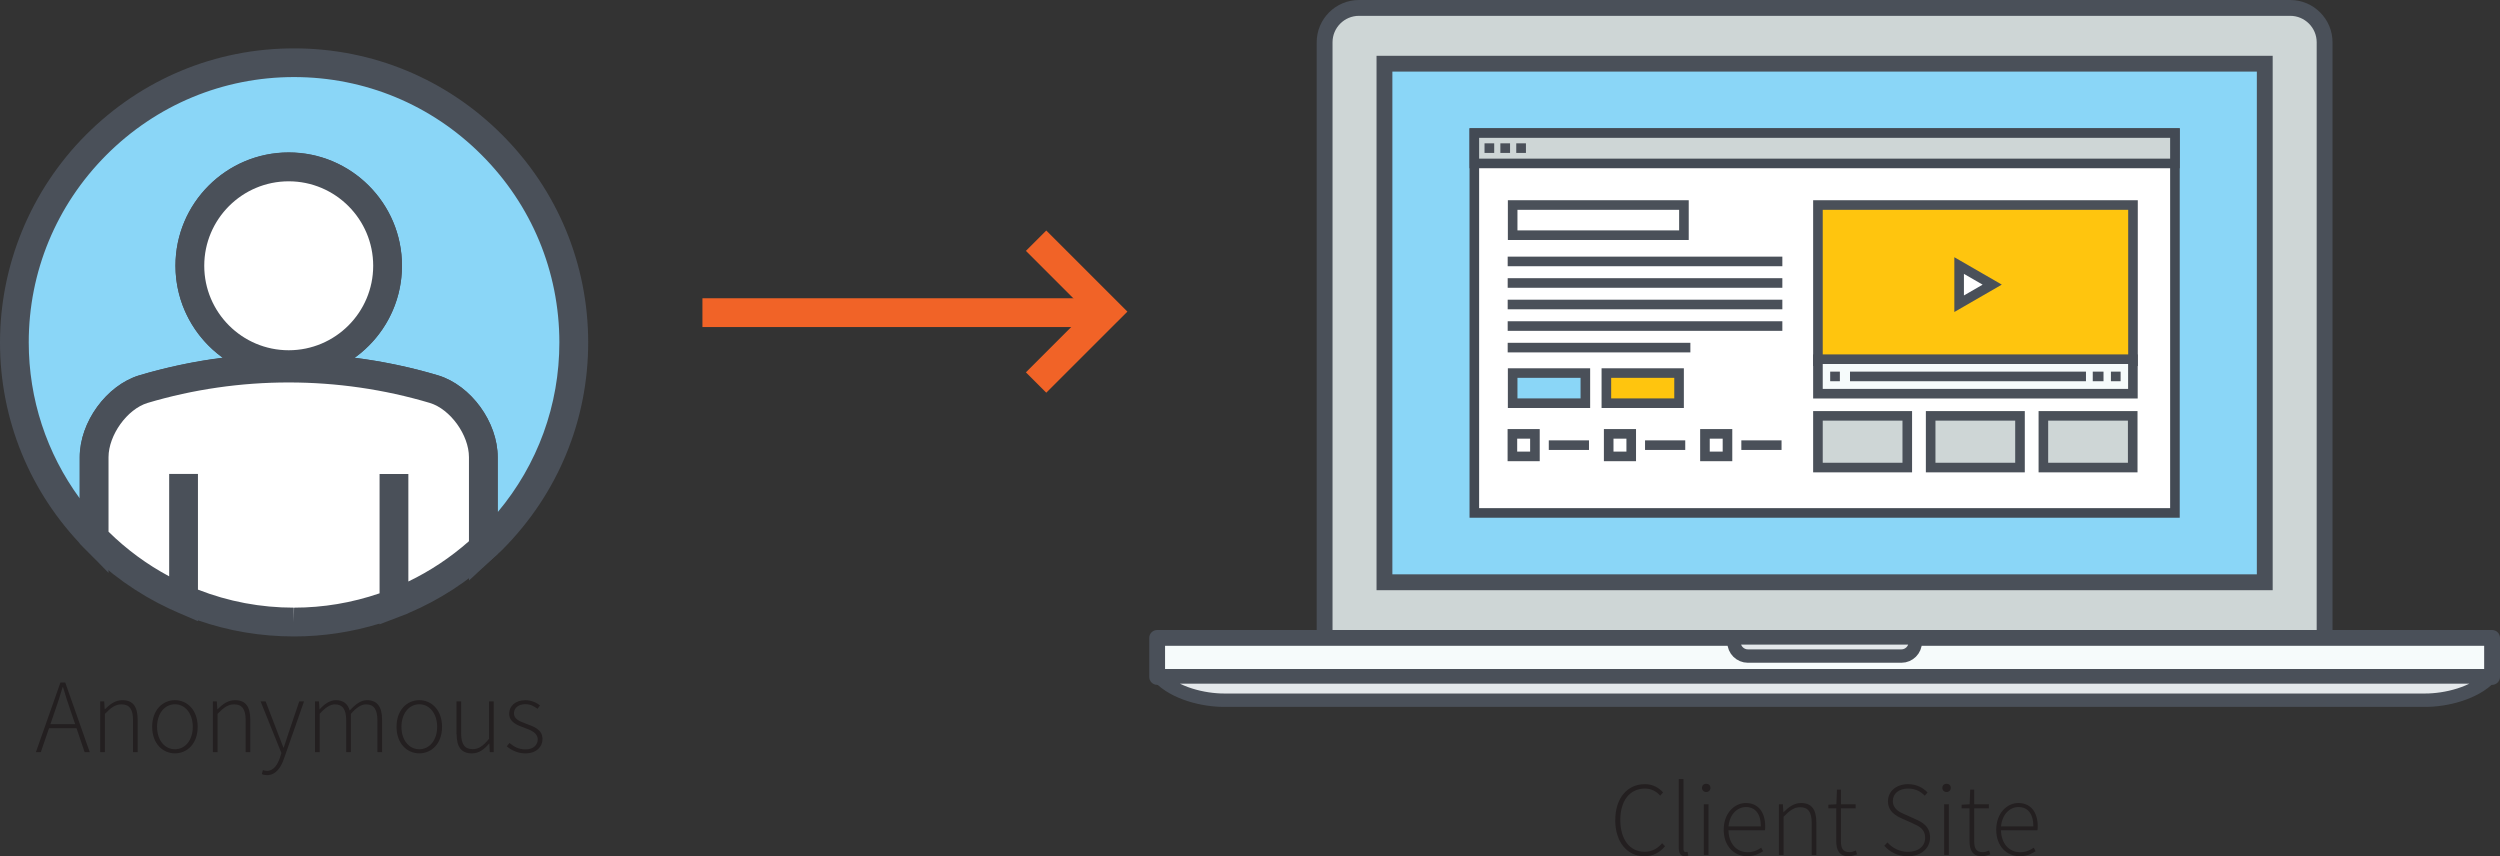 <?xml version="1.0" encoding="UTF-8"?>
<svg id="Layer_2" data-name="Layer 2" xmlns="http://www.w3.org/2000/svg" viewBox="0 0 560.23 191.87">
  <rect x="0" y="0" width="560.23" height="191.87" fill="#333333" stroke="none"/>
  <defs>
    <style>
      .cls-1 {
        fill: #f6fbfb;
      }

      .cls-2 {
        fill: #fff;
      }

      .cls-3 {
        fill: #ffc50e;
      }

      .cls-4 {
        fill: #f16327;
      }

      .cls-5 {
        fill: #e4e8eb;
      }

      .cls-6 {
        fill: #8ad6f7;
      }

      .cls-7 {
        fill: #ced6d6;
      }

      .cls-8 {
        fill: #231f20;
      }

      .cls-9 {
        fill: #434a54;
      }

      .cls-10 {
        fill: #4a5059;
      }

      .cls-11 {
        fill: none;
        stroke: #4a5059;
        stroke-linejoin: round;
        stroke-width: 3px;
      }
    </style>
  </defs>
  <g id="Layer_1-2" data-name="Layer 1">
    <g>
      <path class="cls-8" d="m361.97,183.77c0-4.94,2.7-8.05,6.66-8.05,1.82,0,3.22.9,4.05,1.86l-.64.73c-.84-.96-1.98-1.6-3.41-1.6-3.42,0-5.53,2.72-5.53,7.04s2.09,7.13,5.44,7.13c1.61,0,2.81-.66,3.94-1.92l.64.68c-1.19,1.39-2.61,2.23-4.64,2.23-3.84,0-6.52-3.16-6.52-8.11Z"/>
      <path class="cls-8" d="m376.2,190.07v-15.49h1.05v15.63c0,.51.21.74.49.74.1,0,.19,0,.43-.05l.17.85c-.21.06-.41.12-.75.12-.91,0-1.39-.56-1.39-1.81Z"/>
      <path class="cls-8" d="m381.4,176.56c0-.59.44-.93.95-.93s.95.34.95.93c0,.54-.44.93-.95.93s-.95-.38-.95-.93Zm.41,3.67h1.05v11.36h-1.05v-11.36Z"/>
      <path class="cls-8" d="m386.27,185.93c0-3.7,2.41-5.98,4.95-5.98,2.69,0,4.35,1.92,4.35,5.25,0,.28,0,.57-.06.85h-8.17c.04,2.87,1.72,4.92,4.28,4.92,1.23,0,2.2-.41,3.05-1.01l.43.79c-.89.56-1.92,1.12-3.58,1.12-2.9,0-5.25-2.23-5.25-5.94Zm8.32-.74c0-2.9-1.31-4.34-3.35-4.34-1.92,0-3.66,1.63-3.89,4.34h7.25Z"/>
      <path class="cls-8" d="m398.65,180.23h.88l.11,1.76h.05c1.16-1.15,2.34-2.04,3.91-2.04,2.35,0,3.43,1.42,3.43,4.36v7.28h-1.04v-7.15c0-2.41-.76-3.55-2.59-3.55-1.35,0-2.33.71-3.71,2.13v8.57h-1.05v-11.36Z"/>
      <path class="cls-8" d="m411.49,188.45v-7.31h-1.77v-.81l1.8-.1.13-3.29h.89v3.29h3.29v.91h-3.29v7.39c0,1.45.36,2.43,1.93,2.43.42,0,1.01-.18,1.42-.36l.27.85c-.66.23-1.38.43-1.85.43-2.18,0-2.82-1.39-2.82-3.42Z"/>
      <path class="cls-8" d="m422.26,189.53l.7-.75c1.13,1.28,2.76,2.11,4.57,2.11,2.38,0,3.88-1.27,3.88-3.13,0-1.95-1.27-2.57-2.81-3.26l-2.36-1.06c-1.36-.6-3.16-1.57-3.16-3.88s1.94-3.84,4.53-3.84c1.88,0,3.39.85,4.34,1.87l-.63.72c-.91-.97-2.15-1.6-3.71-1.6-2.06,0-3.44,1.1-3.44,2.79,0,1.82,1.56,2.5,2.7,3.01l2.36,1.05c1.75.78,3.28,1.74,3.28,4.12s-1.96,4.2-4.99,4.2c-2.28,0-4.04-.97-5.26-2.35Z"/>
      <path class="cls-8" d="m435.26,176.56c0-.59.44-.93.95-.93s.95.34.95.93c0,.54-.44.93-.95.93s-.95-.38-.95-.93Zm.41,3.67h1.05v11.36h-1.05v-11.36Z"/>
      <path class="cls-8" d="m441.35,188.45v-7.31h-1.77v-.81l1.8-.1.13-3.29h.89v3.29h3.29v.91h-3.29v7.39c0,1.45.36,2.43,1.93,2.43.42,0,1.01-.18,1.42-.36l.27.85c-.66.23-1.38.43-1.85.43-2.18,0-2.82-1.39-2.82-3.42Z"/>
      <path class="cls-8" d="m447.34,185.93c0-3.7,2.41-5.98,4.95-5.98,2.69,0,4.35,1.92,4.35,5.25,0,.28,0,.57-.06.85h-8.17c.04,2.87,1.72,4.92,4.28,4.92,1.23,0,2.2-.41,3.05-1.01l.43.79c-.89.56-1.92,1.12-3.58,1.12-2.9,0-5.25-2.23-5.25-5.94Zm8.32-.74c0-2.9-1.31-4.34-3.35-4.34-1.92,0-3.66,1.63-3.89,4.34h7.25Z"/>
    </g>
    <g>
      <path class="cls-7" d="m304.53,1.77h208.7c4.25,0,7.7,3.45,7.7,7.7v134.4c0,4.25-3.45,7.7-7.7,7.7h-208.7c-4.25,0-7.69-3.45-7.69-7.69V9.47c0-4.25,3.45-7.69,7.69-7.69Z"/>
      <path class="cls-10" d="m304.53,3.55c-3.26,0-5.92,2.66-5.92,5.92v134.4c0,3.26,2.66,5.92,5.92,5.92h208.7c3.27,0,5.92-2.66,5.92-5.92V9.47c0-3.26-2.66-5.92-5.92-5.92h-208.7Zm208.7,149.79h-208.7c-5.22,0-9.47-4.25-9.47-9.47V9.47c0-5.22,4.25-9.47,9.47-9.47h208.7c5.22,0,9.47,4.25,9.47,9.47v134.4c0,5.22-4.25,9.47-9.47,9.47"/>
    </g>
    <rect class="cls-6" x="310.25" y="14.28" width="197.27" height="116.21"/>
    <path class="cls-10" d="m509.29,12.5h-200.82v119.76h200.82V12.5Zm-3.55,116.21h-193.72V16.05h193.72v112.66Z"/>
    <rect class="cls-1" x="259.31" y="142.95" width="299.15" height="8.75"/>
    <g>
      <path class="cls-10" d="m261.08,149.92h295.6v-5.2h-295.6v5.2Zm297.38,3.55h-299.15c-.98,0-1.77-.8-1.77-1.77v-8.75c0-.98.79-1.77,1.77-1.77h299.15c.98,0,1.77.8,1.77,1.77v8.75c0,.98-.8,1.77-1.77,1.77"/>
      <path class="cls-5" d="m259.75,151.7c3.54,3.74,10.04,5.21,14.53,5.21h269.22c4.49,0,10.99-1.47,14.53-5.21h-298.27Z"/>
      <path class="cls-11" d="m259.75,151.7c3.54,3.74,10.04,5.21,14.53,5.21h269.22c4.49,0,10.99-1.47,14.53-5.21h-298.27Z"/>
      <path class="cls-5" d="m388.57,142.95v.94c0,1.73,1.4,3.13,3.12,3.13h34.39c1.72,0,3.12-1.4,3.12-3.13v-.94h-40.64Z"/>
      <path class="cls-11" d="m388.57,142.95v.94c0,1.73,1.4,3.13,3.12,3.13h34.39c1.72,0,3.12-1.4,3.12-3.13v-.94h-40.64Z"/>
    </g>
    <rect class="cls-2" x="330.39" y="29.82" width="157" height="85.13"/>
    <path class="cls-9" d="m331.46,113.87h154.85V30.89h-154.85v82.98Zm157,2.15h-159.15V28.74h159.15v87.28Z"/>
    <rect class="cls-7" x="330.39" y="29.82" width="157" height="6.81"/>
    <path class="cls-9" d="m331.46,35.55h154.85v-4.66h-154.85v4.66Zm157,2.15h-159.15v-8.95h159.15v8.95Z"/>
    <path class="cls-10" d="m339.99,101.2h2.9v-2.9h-2.9v2.9Zm5.05,2.15h-7.2v-7.2h7.2v7.2Z"/>
    <rect class="cls-10" x="347.07" y="98.68" width="9.01" height="2.15"/>
    <path class="cls-10" d="m361.57,101.2h2.9v-2.9h-2.9v2.9Zm5.05,2.15h-7.2v-7.2h7.2v7.2Z"/>
    <rect class="cls-10" x="368.64" y="98.68" width="9.01" height="2.15"/>
    <path class="cls-10" d="m383.14,101.2h2.9v-2.9h-2.9v2.9Zm5.05,2.15h-7.2v-7.2h7.2v7.2Z"/>
    <rect class="cls-10" x="390.22" y="98.68" width="9.01" height="2.15"/>
    <rect class="cls-3" x="407.38" y="45.94" width="70.6" height="35.01"/>
    <path class="cls-10" d="m408.46,79.88h68.45v-32.86h-68.45v32.86Zm70.6,2.15h-72.75v-37.16h72.75v37.16Z"/>
    <rect class="cls-1" x="407.38" y="80.49" width="70.58" height="7.73"/>
    <path class="cls-10" d="m408.46,87.15h68.43v-5.58h-68.43v5.58Zm70.58,2.15h-72.73v-9.88h72.73v9.88Z"/>
    <polygon class="cls-2" points="446.44 63.79 442.73 65.93 439.03 68.07 439.03 63.79 439.03 59.51 442.73 61.65 446.44 63.79"/>
    <path class="cls-10" d="m440.1,61.37v4.84l4.19-2.42-4.19-2.42Zm-2.15,8.56v-12.29l10.64,6.14-10.64,6.14Z"/>
    <rect class="cls-10" x="414.57" y="83.28" width="52.88" height="2.15"/>
    <rect class="cls-10" x="468.97" y="83.28" width="2.41" height="2.15"/>
    <rect class="cls-10" x="473.04" y="83.28" width="2.17" height="2.15"/>
    <rect class="cls-10" x="410.13" y="83.28" width="2.17" height="2.15"/>
    <rect class="cls-10" x="332.67" y="32.12" width="2.17" height="2.15"/>
    <rect class="cls-10" x="336.22" y="32.12" width="2.17" height="2.15"/>
    <rect class="cls-10" x="339.78" y="32.12" width="2.17" height="2.15"/>
    <path class="cls-10" d="m340.05,51.63h36.23v-4.61h-36.23v4.61Zm38.38,2.15h-40.53v-8.91h40.53v8.91Z"/>
    <rect class="cls-6" x="338.98" y="83.6" width="16.29" height="6.76"/>
    <path class="cls-10" d="m340.05,89.28h14.14v-4.61h-14.14v4.61Zm16.29,2.15h-18.44v-8.9h18.44v8.9Z"/>
    <rect class="cls-3" x="359.97" y="83.6" width="16.29" height="6.76"/>
    <path class="cls-10" d="m361.05,89.28h14.14v-4.61h-14.14v4.61Zm16.29,2.15h-18.44v-8.9h18.44v8.9Z"/>
    <rect class="cls-10" x="337.86" y="57.51" width="61.55" height="2.15"/>
    <rect class="cls-10" x="337.86" y="62.34" width="61.55" height="2.15"/>
    <rect class="cls-10" x="337.86" y="67.16" width="61.55" height="2.15"/>
    <rect class="cls-10" x="337.86" y="71.99" width="61.55" height="2.15"/>
    <rect class="cls-10" x="337.86" y="76.82" width="40.94" height="2.15"/>
    <rect class="cls-7" x="407.39" y="93.19" width="20.02" height="11.59"/>
    <path class="cls-10" d="m408.46,103.7h17.87v-9.44h-17.87v9.44Zm20.02,2.15h-22.17v-13.73h22.17v13.73Z"/>
    <rect class="cls-7" x="432.65" y="93.19" width="20.02" height="11.59"/>
    <path class="cls-10" d="m433.72,103.7h17.87v-9.44h-17.87v9.44Zm20.02,2.15h-22.17v-13.73h22.17v13.73Z"/>
    <rect class="cls-7" x="457.91" y="93.19" width="20.02" height="11.59"/>
    <path class="cls-10" d="m458.98,103.7h17.87v-9.44h-17.87v9.44Zm20.02,2.15h-22.17v-13.73h22.17v13.73Z"/>
    <rect class="cls-4" x="157.41" y="66.84" width="87.68" height="6.45"/>
    <polygon class="cls-4" points="234.46 88 229.9 83.44 243.51 69.83 229.9 56.22 234.46 51.66 252.64 69.83 234.46 88"/>
    <g>
      <path class="cls-8" d="m13.53,152.95h1.09l5.49,15.59h-1.15l-3.11-9.18c-.63-1.85-1.18-3.48-1.73-5.38h-.09c-.54,1.9-1.09,3.53-1.73,5.38l-3.15,9.18h-1.1l5.49-15.59Zm-2.98,9.33h6.99v.91h-6.99v-.91Z"/>
      <path class="cls-8" d="m22.47,157.18h.88l.11,1.76h.05c1.16-1.15,2.34-2.04,3.91-2.04,2.35,0,3.43,1.42,3.43,4.36v7.28h-1.04v-7.15c0-2.41-.76-3.55-2.59-3.55-1.35,0-2.33.71-3.71,2.13v8.57h-1.05v-11.36Z"/>
      <path class="cls-8" d="m34.1,162.88c0-3.8,2.37-5.98,5.1-5.98s5.1,2.18,5.1,5.98-2.37,5.94-5.1,5.94-5.1-2.19-5.1-5.94Zm9.1,0c0-2.99-1.71-5.06-4-5.06s-4,2.07-4,5.06,1.71,5.02,4,5.02,4-2.03,4-5.02Z"/>
      <path class="cls-8" d="m47.71,157.18h.88l.11,1.76h.05c1.16-1.15,2.34-2.04,3.91-2.04,2.35,0,3.43,1.42,3.43,4.36v7.28h-1.04v-7.15c0-2.41-.76-3.55-2.59-3.55-1.35,0-2.33.71-3.71,2.13v8.57h-1.05v-11.36Z"/>
      <path class="cls-8" d="m58.67,173.47l.24-.9c.23.09.61.18.93.18,1.39,0,2.33-1.28,2.91-3.01l.31-.99-4.66-11.57h1.13l2.74,7.14c.37.96.82,2.18,1.23,3.19h.09c.36-1.01.73-2.22,1.05-3.19l2.42-7.14h1.07l-4.48,12.79c-.63,1.89-1.78,3.74-3.82,3.74-.42,0-.85-.09-1.16-.24Z"/>
      <path class="cls-8" d="m70.6,157.18h.88l.11,1.76h.05c1.03-1.16,2.32-2.04,3.59-2.04,1.82,0,2.73.92,3.14,2.32,1.29-1.42,2.54-2.32,3.85-2.32,2.26,0,3.4,1.42,3.4,4.36v7.28h-1.05v-7.15c0-2.41-.8-3.55-2.54-3.55-1.07,0-2.15.71-3.4,2.13v8.57h-1.05v-7.15c0-2.41-.8-3.55-2.54-3.55-1.03,0-2.15.71-3.4,2.13v8.57h-1.05v-11.36Z"/>
      <path class="cls-8" d="m88.86,162.88c0-3.8,2.37-5.98,5.1-5.98s5.1,2.18,5.1,5.98-2.37,5.94-5.1,5.94-5.1-2.19-5.1-5.94Zm9.1,0c0-2.99-1.71-5.06-4-5.06s-4,2.07-4,5.06,1.71,5.02,4,5.02,4-2.03,4-5.02Z"/>
      <path class="cls-8" d="m102.29,164.47v-7.29h1.05v7.15c0,2.41.76,3.55,2.59,3.55,1.35,0,2.33-.71,3.66-2.32v-8.38h1.05v11.36h-.88l-.11-1.9h-.05c-1.12,1.31-2.29,2.19-3.85,2.19-2.35,0-3.43-1.42-3.43-4.36Z"/>
      <path class="cls-8" d="m113.56,167.25l.61-.76c.96.8,1.99,1.44,3.61,1.44,1.79,0,2.72-1.04,2.72-2.24,0-1.42-1.47-2.05-2.78-2.52-1.71-.61-3.62-1.3-3.62-3.24,0-1.64,1.3-3.02,3.66-3.02,1.22,0,2.42.5,3.25,1.18l-.56.75c-.77-.57-1.57-1.04-2.71-1.04-1.77,0-2.57,1.02-2.57,2.07,0,1.3,1.34,1.79,2.69,2.3,1.76.67,3.71,1.25,3.71,3.46,0,1.71-1.37,3.2-3.83,3.2-1.68,0-3.15-.71-4.16-1.57Z"/>
    </g>
    <g>
      <path class="cls-6" d="m64.7,81.71c-12.24,0-22.15-9.92-22.15-22.16s9.92-22.15,22.15-22.15,22.16,9.91,22.16,22.15-9.92,22.16-22.16,22.16m45.48-49.27c-11.86-11.87-27.58-18.38-44.32-18.37-16.73,0-32.49,6.55-44.35,18.46C9.72,44.38,3.23,60.08,3.23,76.75s6.83,32.44,17.87,43.74v-18.04c.01-6.17,4.87-13.35,11.03-15.23,21.25-6.34,43.91-6.34,65.16,0,6.17,1.89,11.02,9.05,11.03,15.23v20.26c.66-.61,1.35-1.17,1.99-1.81,11.8-11.84,18.29-27.52,18.29-44.18-.02-16.7-6.54-32.45-18.4-44.29"/>
      <path class="cls-10" d="m64.7,40.63c-10.44,0-18.93,8.49-18.93,18.93s8.49,18.93,18.93,18.93,18.93-8.49,18.93-18.93-8.49-18.93-18.93-18.93m14.79,39.54c6.33.81,12.58,2.13,18.71,3.95,7.36,2.25,13.33,10.47,13.33,18.32v12.33c8.95-10.67,13.83-24,13.82-38.06-.02-15.86-6.21-30.78-17.45-42.01-11.23-11.24-26.15-17.43-42.02-17.43s-30.84,6.22-42.09,17.51c-11.19,11.24-17.35,26.14-17.35,41.95,0,12.69,4.01,24.83,11.42,34.95v-9.25c.01-7.86,5.99-16.08,13.31-18.32,6.15-1.83,12.41-3.15,18.74-3.96-6.41-4.61-10.59-12.14-10.59-20.62,0-13.99,11.38-25.38,25.38-25.38s25.38,11.38,25.38,25.38c0,8.48-4.18,16.01-10.59,20.62m25.6,49.95v-27.67c0-4.96-4.17-10.75-8.75-12.15-20.51-6.12-42.74-6.13-63.29,0-4.55,1.39-8.72,7.19-8.73,12.15v25.95l-5.53-5.67C6.67,110.34,0,94,0,76.75S6.83,42.71,19.23,30.25c12.47-12.52,29.03-19.41,46.64-19.41s34.15,6.86,46.6,19.32c12.45,12.44,19.32,28.98,19.34,46.56,0,17.52-6.83,34.02-19.23,46.46-.44.44-.9.85-1.36,1.25-.24.21-.48.42-.72.64l-5.42,5.04Z"/>
      <path class="cls-2" d="m97.28,87.22c-21.25-6.34-43.91-6.34-65.16,0-6.16,1.89-11.02,9.06-11.03,15.23v18.04c5.69,5.82,12.47,10.54,20.04,13.8v-28.07,28.07c7.6,3.28,15.97,5.11,24.76,5.1,7.78,0,15.32-1.47,22.38-4.18v-28.99,28.99c7.34-2.81,14.1-7.02,20.03-12.5v-20.27c0-6.19-4.86-13.35-11.03-15.23"/>
      <path class="cls-10" d="m44.36,132.13c6.85,2.68,14.07,4.04,21.48,4.04v3.23l.06-3.23c6.51,0,12.95-1.08,19.16-3.21v-26.74h6.45v24.09c4.88-2.35,9.43-5.37,13.58-9.03v-18.83c0-4.96-4.17-10.75-8.75-12.15-20.51-6.12-42.74-6.13-63.29,0-4.55,1.39-8.72,7.19-8.73,12.15v16.7c4.07,4,8.63,7.35,13.59,10v-22.94h6.45v25.91Zm21.48,10.49c-7.38,0-14.58-1.21-21.48-3.61v.19l-4.42-1.91s-.05-.02-.08-.03h0s-.06-.03-.1-.05l-1.85-.83c-7.13-3.35-13.55-7.93-19.12-13.64l-.92-.94v-19.35c.01-7.86,5.99-16.07,13.31-18.32,21.8-6.5,45.27-6.5,67.02,0,7.36,2.25,13.33,10.46,13.33,18.32v21.68l-1.04.96c-5.66,5.23-12.04,9.37-18.99,12.31v.04l-1.99.76s-.06.02-.08.03l-4.38,1.68v-.17c-6.24,1.91-12.66,2.88-19.16,2.88h-.06Z"/>
      <path class="cls-2" d="m64.7,37.4c-12.24,0-22.15,9.91-22.15,22.15s9.92,22.16,22.15,22.16,22.16-9.93,22.16-22.16-9.92-22.15-22.16-22.15"/>
      <path class="cls-10" d="m64.7,40.63c-10.44,0-18.93,8.49-18.93,18.93s8.49,18.93,18.93,18.93,18.93-8.49,18.93-18.93-8.5-18.93-18.93-18.93m0,44.31c-13.99,0-25.38-11.39-25.38-25.38s11.38-25.38,25.38-25.38,25.38,11.38,25.38,25.38-11.39,25.38-25.38,25.38"/>
    </g>
  </g>
</svg>
